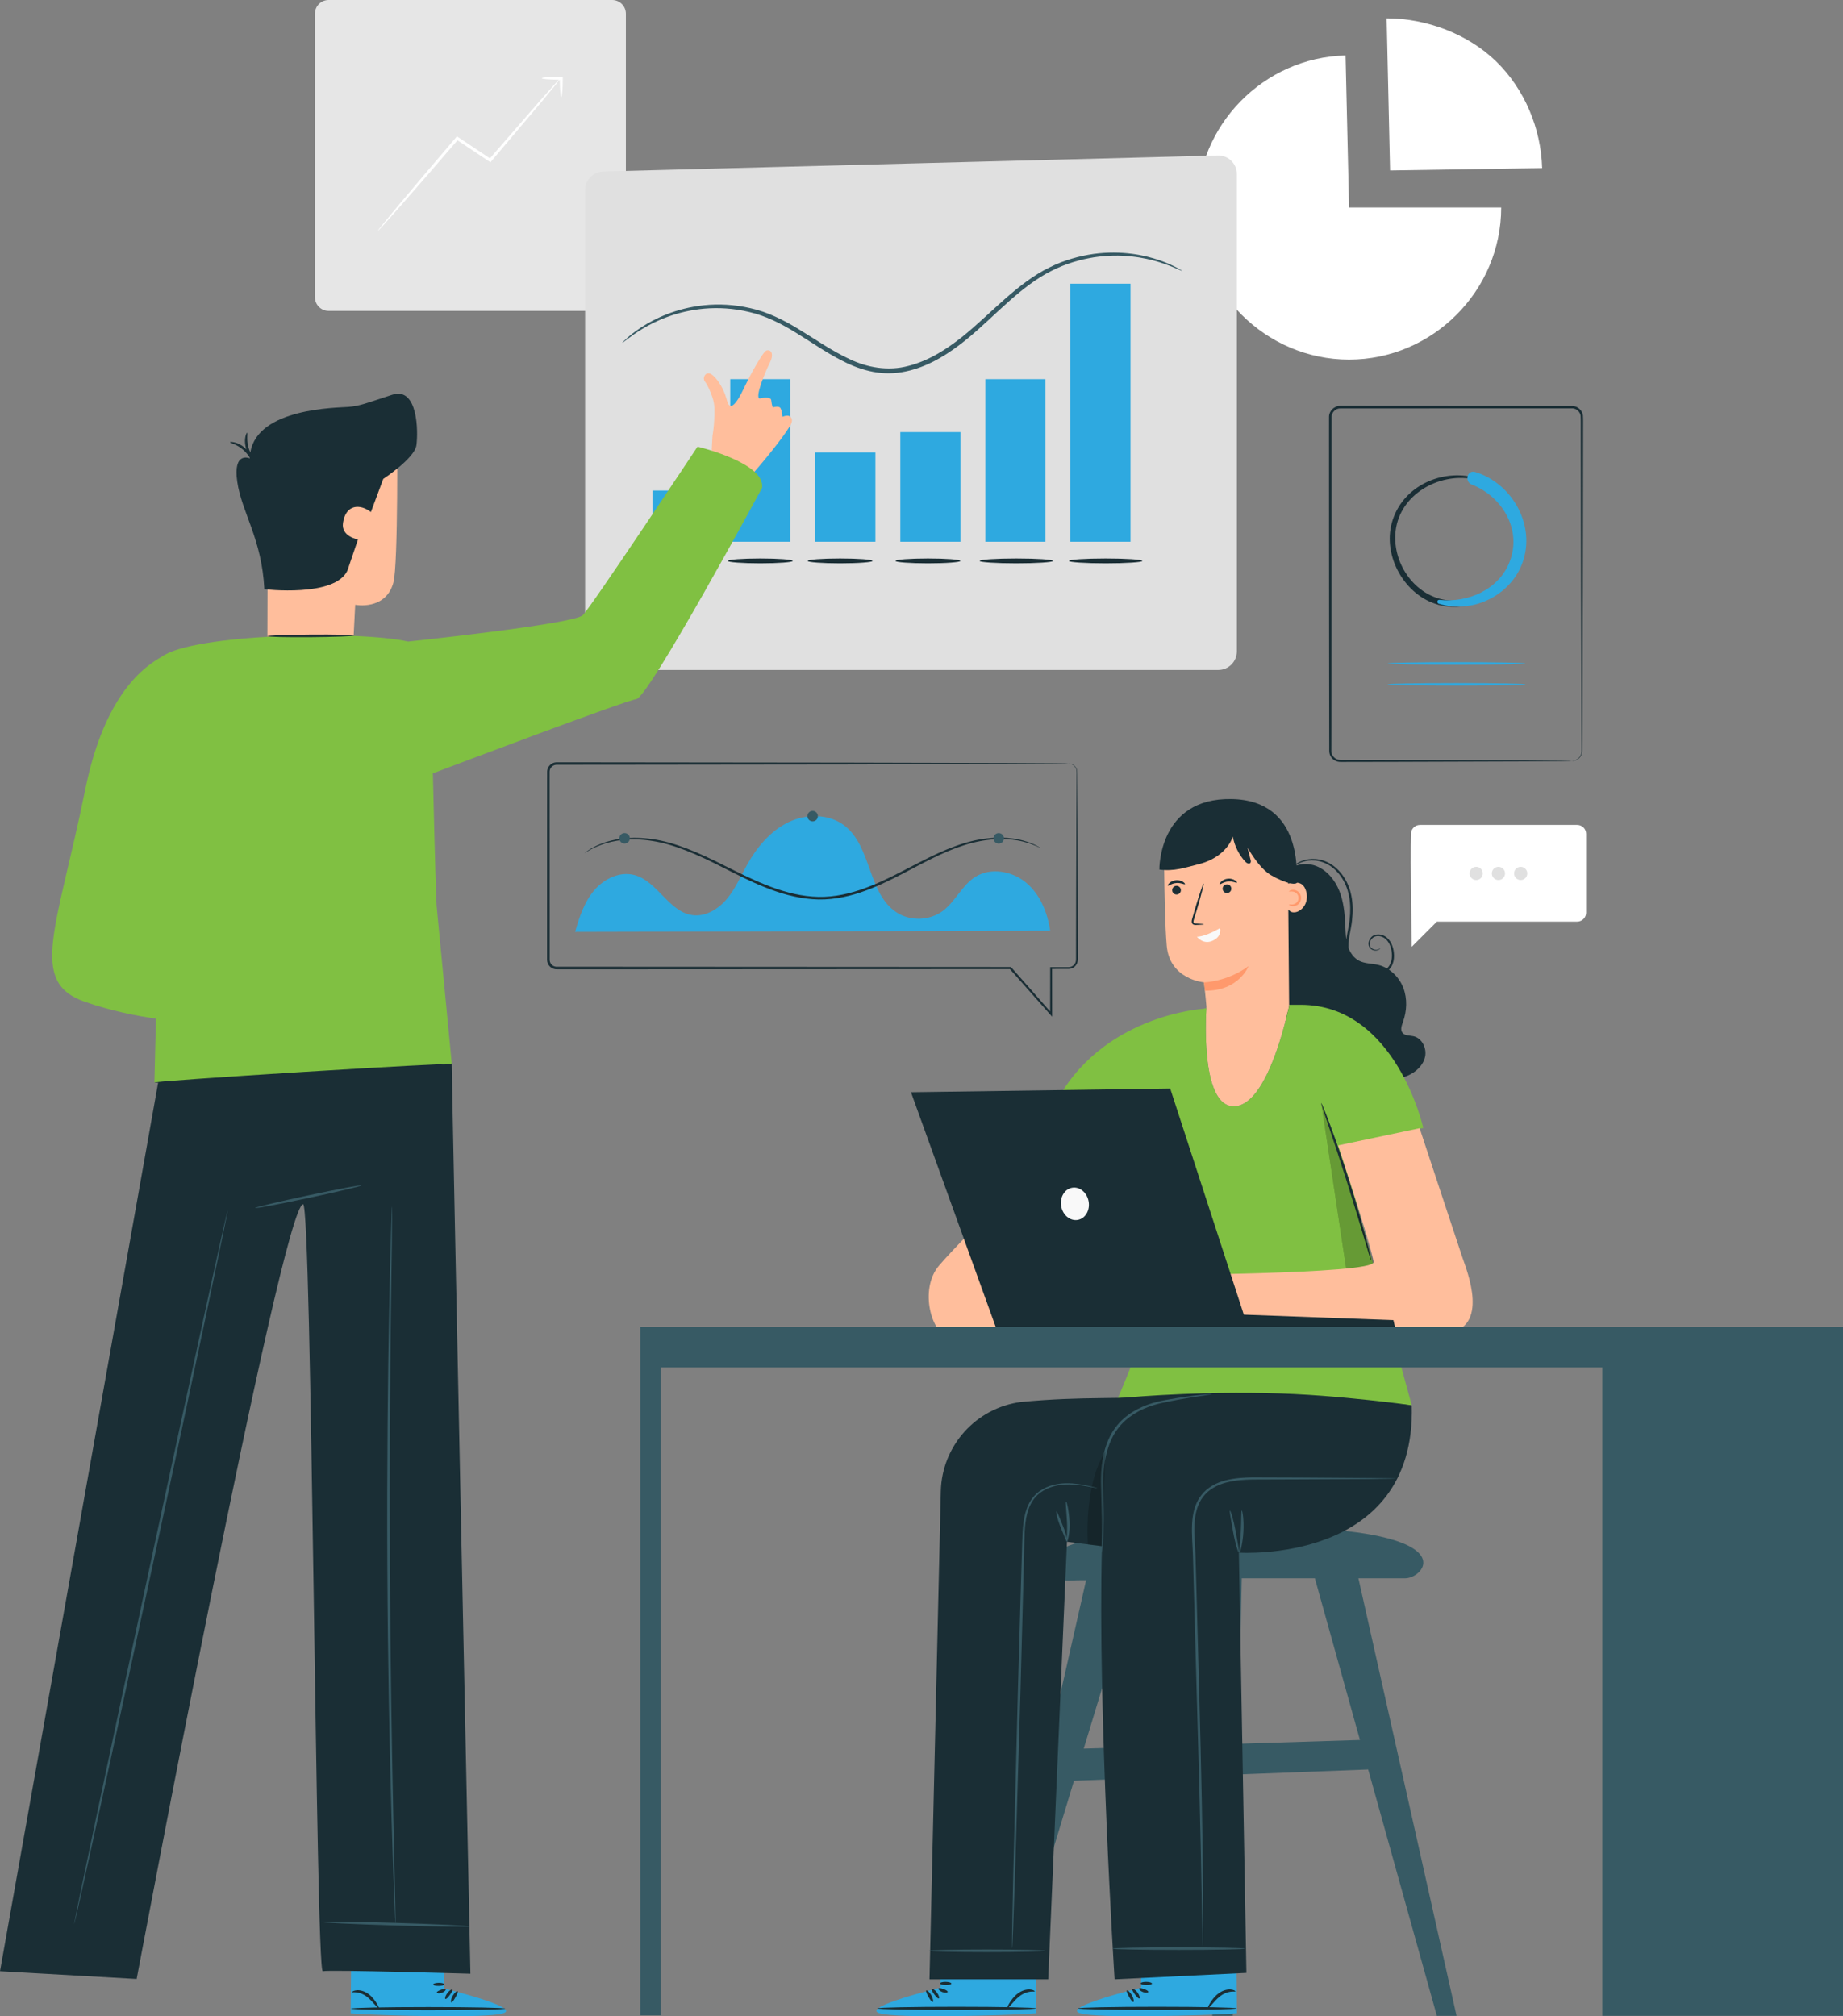<?xml version="1.0" encoding="utf-8"?>
<!-- Generator: Adobe Illustrator 15.0.0, SVG Export Plug-In . SVG Version: 6.00 Build 0)  -->
<!DOCTYPE svg PUBLIC "-//W3C//DTD SVG 1.1//EN" "http://www.w3.org/Graphics/SVG/1.1/DTD/svg11.dtd">
<svg version="1.1" id="Layer_1" xmlns="http://www.w3.org/2000/svg" xmlns:xlink="http://www.w3.org/1999/xlink" x="0px" y="0px"
	 width="528.297px" height="578.035px" viewBox="0 0 528.297 578.035" enable-background="new 0 0 528.297 578.035"
	 xml:space="preserve">
<rect x="0" y="0" width="528.297" height="578.035" fill="#808080" stroke="none"/>
<g>
	<path fill="#E6E6E6" d="M175.479,89.137H94.2c-2.169,0-3.928-1.758-3.928-3.929V3.932C90.272,1.76,92.031,0,94.2,0h81.278
		c2.17,0,3.929,1.76,3.929,3.932v81.276C179.407,87.379,177.648,89.137,175.479,89.137"/>
	<path fill="#FFFFFF" d="M160.886,21.997h-0.106c-3.021,0-5.469,0.192-5.469,0.431c0,0.223,2.15,0.403,4.897,0.427
		c-0.277,0.285-0.672,0.71-1.178,1.266c-1.104,1.238-2.559,2.871-4.333,4.86c-3.669,4.223-8.627,9.932-14.264,16.419
		c-1.953-1.304-3.963-2.647-6.023-4.024c-1.067-0.711-2.126-1.412-3.118-2.075l-0.318-0.212l-0.246,0.287
		c-6.37,7.449-12.003,14.099-16.023,18.907c-1.931,2.336-3.515,4.254-4.711,5.697c-1.092,1.353-1.673,2.11-1.629,2.148
		c0.041,0.036,0.703-0.653,1.869-1.942c1.247-1.399,2.9-3.262,4.912-5.525c4.082-4.646,9.702-11.123,15.984-18.438
		c0.902,0.604,1.844,1.231,2.803,1.869c2.171,1.444,4.291,2.855,6.339,4.219l0.316,0.209l0.24-0.287
		c5.652-6.684,10.621-12.56,14.285-16.895c1.696-2.058,3.088-3.745,4.141-5.024c0.532-0.659,0.908-1.139,1.146-1.459h0.062
		c0.02,2.767,0.203,4.933,0.425,4.933c0.235,0,0.428-2.389,0.431-5.359v-0.431H160.886z"/>
	<path fill="#FFFFFF" d="M386.713,59.494h43.604c0,23.92-19.683,43.604-43.604,43.604c-23.92,0-43.604-19.684-43.604-43.604
		c0-23.541,19.062-43.049,42.596-43.594L386.713,59.494z"/>
	<path fill="#FFFFFF" d="M398.467,48.864l-0.985-43.604c11.354,0,23.257,4.435,31.395,12.353s12.869,19.223,13.178,30.574
		L398.467,48.864z"/>
	<path fill="#FFFFFF" d="M404.469,238.982c-0.25,8.001,0.211,32.438,0.211,32.438l7.209-7.208h40.214
		c1.411,0,2.554-1.145,2.554-2.554v-22.604c0-1.411-1.143-2.554-2.554-2.554h-45.078C405.642,236.502,404.514,237.6,404.469,238.982
		"/>
	<path fill="#E0E0E0" d="M425.044,250.404c0,1.044-0.847,1.893-1.893,1.893c-1.045,0-1.894-0.849-1.894-1.893
		c0-1.046,0.849-1.894,1.894-1.894C424.197,248.511,425.044,249.358,425.044,250.404"/>
	<path fill="#E0E0E0" d="M431.418,250.404c0,1.044-0.846,1.893-1.893,1.893c-1.043,0-1.893-0.849-1.893-1.893
		c0-1.046,0.85-1.894,1.893-1.894C430.572,248.511,431.418,249.358,431.418,250.404"/>
	<path fill="#E0E0E0" d="M437.794,250.404c0,1.044-0.848,1.893-1.893,1.893c-1.046,0-1.893-0.849-1.893-1.893
		c0-1.046,0.847-1.894,1.893-1.894C436.946,248.511,437.794,249.358,437.794,250.404"/>
	<path fill="#1A2E35" d="M450.601,218.149c-0.001-0.026,0.306,0.003,0.857-0.172c0.528-0.176,1.359-0.657,1.752-1.721
		c0.22-0.52,0.156-1.157,0.158-1.862c-0.006-0.705-0.012-1.474-0.017-2.307c-0.01-1.67-0.021-3.593-0.034-5.752
		c-0.029-8.686-0.069-21.207-0.118-36.669c-0.016-7.745-0.029-16.222-0.047-25.321c-0.005-4.552-0.011-9.257-0.02-14.107
		c-0.001-2.422-0.004-4.884-0.007-7.376c-0.02-1.22,0.038-2.562-0.043-3.704c-0.169-1.107-1.181-2.031-2.316-2.079
		c-20.464,0.009-42.959,0.014-66.569,0.022c-1.311-0.037-2.492,1.114-2.493,2.414c-0.002,1.465-0.003,2.925-0.005,4.378
		c0,2.917-0.001,5.814-0.001,8.692c-0.001,5.751-0.003,11.418-0.004,16.99c-0.009,11.139-0.016,21.882-0.022,32.119
		c-0.013,10.234-0.023,19.96-0.033,29.064c-0.003,1.139-0.005,2.266-0.006,3.385c0.011,0.549-0.037,1.146,0.042,1.612
		c0.088,0.486,0.322,0.944,0.663,1.299c0.338,0.358,0.779,0.613,1.253,0.726c0.454,0.12,1.008,0.059,1.55,0.075
		c1.077,0.001,2.145,0.004,3.199,0.005c4.225,0.01,8.279,0.019,12.15,0.024c15.462,0.05,27.983,0.091,36.666,0.117
		c4.308,0.03,7.662,0.056,9.97,0.071c1.119,0.016,1.981,0.028,2.592,0.038C450.302,218.123,450.601,218.149,450.601,218.149
		s-0.299,0.026-0.883,0.038c-0.61,0.01-1.473,0.021-2.592,0.036c-2.308,0.017-5.662,0.04-9.97,0.07
		c-8.683,0.029-21.204,0.069-36.666,0.12c-3.871,0.006-7.926,0.014-12.15,0.023c-1.055,0.002-2.122,0.003-3.199,0.006
		c-0.531-0.021-1.077,0.059-1.688-0.088c-0.584-0.136-1.131-0.449-1.548-0.886c-0.419-0.437-0.712-1.001-0.823-1.604
		c-0.098-0.633-0.04-1.153-0.057-1.721c-0.002-1.119-0.003-2.246-0.006-3.385c-0.012-9.104-0.022-18.83-0.035-29.064
		c-0.006-10.237-0.013-20.98-0.021-32.119c-0.001-5.572-0.004-11.239-0.005-16.99c0-2.878-0.002-5.775-0.002-8.692
		c0.002-1.462,0.003-2.929,0.005-4.399c0.001-1.691,1.536-3.184,3.236-3.139c23.626,0.014,46.136,0.027,66.613,0.04
		c1.449,0.065,2.727,1.236,2.941,2.647c0.097,1.372,0.023,2.549,0.046,3.819c-0.003,2.492-0.005,4.954-0.01,7.376
		c-0.005,4.851-0.013,9.556-0.018,14.107c-0.016,9.1-0.031,17.576-0.046,25.321c-0.049,15.462-0.09,27.983-0.118,36.669
		c-0.013,2.159-0.024,4.082-0.033,5.752c-0.007,0.833-0.013,1.602-0.019,2.307c-0.014,0.691,0.038,1.366-0.203,1.914
		c-0.439,1.113-1.32,1.583-1.869,1.742C450.908,218.205,450.601,218.149,450.601,218.149"/>
	<path fill="#1A2E35" d="M422.104,136.75c-9.73-2.158-20.407,3.128-23.142,13.152c-2.628,9.63,3.728,20.865,13.389,23.486
		c9.461,2.564,20.243-3.255,23.368-12.517c3.471-10.288-3.13-21.367-13.076-24.647c-1.154-0.38-1.613,1.393-0.497,1.804
		c8.48,3.106,14.573,12.263,12.039,21.431c-2.411,8.721-12.63,14.562-21.367,12.239c-8.395-2.228-13.813-11.24-12.746-19.636
		c1.307-10.282,12.193-16.442,21.88-14.76C422.309,137.366,422.468,136.832,422.104,136.75"/>
	<path fill="#2EA9E0" d="M412.432,173.097c9.939,3.057,21.384-2.653,24.363-12.917c3.036-10.453-3.726-21.744-13.903-24.857
		c-2.349-0.718-3.187,2.751-0.995,3.608c8.622,3.372,14.335,12.716,10.926,21.888c-3.03,8.156-11.967,12.092-20.238,11.151
		C411.921,171.896,411.838,172.915,412.432,173.097"/>
	<path fill="#2EA9E0" d="M437.291,190.199c0,0.205-8.854,0.373-19.772,0.373c-10.923,0-19.776-0.168-19.776-0.373
		c0-0.206,8.854-0.372,19.776-0.372C428.438,189.827,437.291,189.993,437.291,190.199"/>
	<path fill="#2EA9E0" d="M437.291,196.197c0,0.205-8.854,0.373-19.772,0.373c-10.923,0-19.776-0.168-19.776-0.373
		s8.854-0.371,19.776-0.371C428.438,195.826,437.291,195.992,437.291,196.197"/>
	<path fill="#E0E0E0" d="M167.72,54.486v132.266c0,2.939,2.381,5.323,5.32,5.323h176.18c2.94,0,5.321-2.384,5.321-5.323V49.89
		c0-2.993-2.468-5.396-5.46-5.32L172.9,49.168C170.017,49.244,167.72,51.602,167.72,54.486"/>
	<path fill="#375A64" d="M338.811,77.632c-0.065,0.139-2.243-1.124-6.517-2.477c-4.24-1.313-10.781-2.585-18.694-1.388
		c-3.923,0.629-8.176,1.815-12.327,3.961c-4.181,2.097-8.164,5.204-12.123,8.72c-3.975,3.508-7.921,7.491-12.473,11.173
		c-4.552,3.623-9.774,7.05-15.919,8.615c-3.05,0.785-6.243,0.988-9.295,0.561c-3.059-0.416-5.947-1.416-8.613-2.658
		c-5.338-2.516-9.904-5.822-14.425-8.579c-4.491-2.813-9.005-5.043-13.569-6.084c-4.538-1.104-8.943-1.325-12.906-0.99
		c-7.977,0.697-14.015,3.521-17.817,5.803c-3.825,2.336-5.629,4.092-5.73,3.97c-0.03-0.035,0.413-0.472,1.295-1.273
		c0.867-0.815,2.251-1.914,4.147-3.154c3.768-2.45,9.856-5.479,18.01-6.318c4.055-0.409,8.581-0.242,13.27,0.848
		c4.716,1.019,9.427,3.306,13.967,6.11c4.582,2.757,9.148,6.019,14.33,8.436c5.13,2.47,11.162,3.569,16.999,1.989
		c5.838-1.483,10.933-4.789,15.41-8.332c4.479-3.6,8.443-7.557,12.477-11.07c4.019-3.523,8.114-6.671,12.448-8.786
		c4.299-2.165,8.681-3.327,12.705-3.906c8.12-1.101,14.758,0.354,19.004,1.845c2.143,0.74,3.738,1.498,4.786,2.059
		C338.298,77.273,338.834,77.592,338.811,77.632"/>
	<rect x="209.328" y="108.703" fill="#2EA9E0" width="17.23" height="46.605"/>
	<rect x="282.452" y="108.703" fill="#2EA9E0" width="17.231" height="46.605"/>
	<rect x="306.828" y="81.333" fill="#2EA9E0" width="17.231" height="73.976"/>
	<rect x="187.026" y="140.638" fill="#2EA9E0" width="17.233" height="15.686"/>
	<rect x="233.702" y="129.75" fill="#2EA9E0" width="17.233" height="25.559"/>
	<rect x="258.077" y="123.881" fill="#2EA9E0" width="17.233" height="31.428"/>
	<path fill="#1A2E35" d="M227.254,160.802c0,0.383-4.168,0.693-9.31,0.693s-9.311-0.311-9.311-0.693s4.169-0.691,9.311-0.691
		S227.254,160.419,227.254,160.802"/>
	<path fill="#1A2E35" d="M205.811,160.802c0,0.383-4.169,0.693-9.31,0.693c-5.144,0-9.312-0.311-9.312-0.693
		s4.168-0.691,9.312-0.691C201.642,160.11,205.811,160.419,205.811,160.802"/>
	<path fill="#1A2E35" d="M327.456,160.802c0,0.383-4.712,0.693-10.523,0.693c-5.814,0-10.525-0.311-10.525-0.693
		s4.711-0.691,10.525-0.691C322.744,160.11,327.456,160.419,327.456,160.802"/>
	<path fill="#1A2E35" d="M301.856,160.802c0,0.383-4.712,0.693-10.525,0.693c-5.813,0-10.524-0.311-10.524-0.693
		s4.712-0.691,10.524-0.691C297.145,160.11,301.856,160.419,301.856,160.802"/>
	<path fill="#1A2E35" d="M275.311,160.802c0,0.384-4.17,0.694-9.31,0.694c-5.144,0-9.313-0.311-9.313-0.694
		c0-0.382,4.169-0.691,9.313-0.691C271.141,160.11,275.311,160.42,275.311,160.802"/>
	<path fill="#1A2E35" d="M250.126,160.802c0,0.384-4.169,0.694-9.31,0.694c-5.143,0-9.312-0.311-9.312-0.694
		c0-0.382,4.169-0.691,9.312-0.691C245.957,160.11,250.126,160.42,250.126,160.802"/>
	<path fill="#1A2E35" d="M306.303,218.896c0,0,0.1-0.013,0.296,0c0.194,0.019,0.49,0.071,0.844,0.246
		c0.347,0.179,0.751,0.496,1.03,1.015c0.321,0.517,0.299,1.234,0.296,1.974c0.017,3.037,0.04,7.477,0.069,13.19
		c0.02,5.736,0.041,12.746,0.066,20.885c0.01,4.074,0.02,8.43,0.027,13.047c0.003,1.153,0.006,2.326,0.007,3.515
		c0.002,0.594,0.003,1.191,0.005,1.792c0.018,0.567,0.018,1.309-0.347,1.889c-0.331,0.59-0.899,1.042-1.561,1.232
		c-0.692,0.188-1.304,0.075-1.927,0.109c-1.252,0.001-2.519,0.004-3.801,0.005l0.267-0.269c0.007,4.127,0.014,8.581,0.021,13.196
		v0.761l-0.502-0.567c-3.68-4.152-7.609-8.583-11.688-13.183l0.233,0.105c-34.451,0.018-75.901,0.037-120.482,0.063h-5.618
		l-2.796-0.002c-0.481-0.005-0.896,0.015-1.431-0.012c-0.535-0.052-1.053-0.263-1.469-0.602c-0.418-0.335-0.732-0.793-0.897-1.305
		c-0.075-0.257-0.127-0.521-0.13-0.787l-0.001-0.701v-2.77c0-1.844,0-3.68,0-5.508c0.003-7.319,0.004-14.53,0.005-21.616
		c0.005-7.083,0.008-14.045,0.01-20.859l0.008-2.565c0.023-0.979,0.633-1.899,1.5-2.332c0.422-0.225,0.941-0.314,1.38-0.298h1.261
		l2.507,0.001c3.333,0.003,6.629,0.006,9.884,0.009c26.037,0.029,49.487,0.056,69.188,0.078c19.678,0.05,35.607,0.091,46.643,0.12
		c5.492,0.029,9.761,0.053,12.682,0.069c1.436,0.016,2.533,0.028,3.297,0.036C305.923,218.869,306.303,218.896,306.303,218.896
		s-0.38,0.026-1.125,0.038c-0.764,0.01-1.861,0.022-3.297,0.039c-2.921,0.014-7.189,0.039-12.682,0.07
		c-11.035,0.025-26.965,0.066-46.643,0.117c-19.7,0.021-43.15,0.05-69.188,0.079c-3.255,0.003-6.551,0.005-9.884,0.007l-2.507,0.002
		l-1.261,0.001c-0.4-0.011-0.731,0.055-1.06,0.221c-0.645,0.323-1.098,1.006-1.112,1.733l-0.005,2.536
		c0.003,6.814,0.009,13.776,0.012,20.859c0,7.086,0.003,14.297,0.006,21.616c0,1.828,0,3.664,0,5.508v2.77
		c0.005,0.484-0.029,0.904,0.096,1.263c0.12,0.37,0.351,0.706,0.655,0.954c0.306,0.244,0.682,0.398,1.073,0.438
		c0.394,0.02,0.911,0.005,1.36,0.011l2.796-0.003h5.618c44.581,0.023,86.031,0.045,120.482,0.064h0.141l0.091,0.104
		c4.064,4.607,7.982,9.049,11.652,13.21l-0.503,0.189c0.006-4.615,0.015-9.069,0.021-13.196v-0.267l0.267,0.002
		c1.282,0.003,2.549,0.005,3.801,0.005c0.619-0.023,1.277,0.067,1.785-0.08c0.53-0.151,0.992-0.518,1.261-0.989
		c0.295-0.485,0.298-1.012,0.286-1.638c0.002-0.601,0.003-1.198,0.004-1.792c0.002-1.188,0.003-2.361,0.006-3.515
		c0.01-4.617,0.02-8.973,0.028-13.047c0.026-8.139,0.047-15.148,0.065-20.885c0.03-5.714,0.053-10.153,0.071-13.19
		c0.014-0.757,0.049-1.423-0.246-1.92c-0.257-0.5-0.636-0.815-0.965-1C306.723,218.857,306.293,218.931,306.303,218.896"/>
	<path fill="#2EA9E0" d="M164.844,267.157c1.203-4.192,2.597-8.463,5.394-11.808c2.797-3.347,7.326-5.59,11.546-4.504
		c6.671,1.716,9.898,10.604,16.725,11.516c3.773,0.505,7.45-1.756,9.881-4.684c2.434-2.928,3.932-6.499,5.792-9.818
		c2.797-4.986,6.628-9.603,11.763-12.109c5.137-2.506,11.736-2.514,16.228,1.021c7.697,6.06,6.625,19.442,14.828,24.801
		c3.928,2.565,9.452,2.401,13.223-0.395c3.636-2.694,5.505-7.36,9.333-9.778c4.433-2.8,10.592-1.703,14.604,1.672
		c4.013,3.377,6.113,8.573,6.877,13.759"/>
	<path fill="#1A2E35" d="M298.271,243.099c-0.006,0.011-0.12-0.034-0.335-0.13c-0.253-0.117-0.566-0.264-0.949-0.443
		c-0.851-0.346-2.104-0.87-3.8-1.279c-3.365-0.837-8.544-1.14-14.59,0.425c-3.014,0.775-6.218,1.995-9.543,3.548
		c-3.33,1.549-6.783,3.426-10.463,5.34c-3.68,1.908-7.612,3.842-11.922,5.286c-4.292,1.438-9.032,2.334-13.87,1.937
		c-4.832-0.371-9.391-1.751-13.588-3.434c-4.21-1.686-8.091-3.686-11.79-5.544c-7.352-3.769-14.237-6.786-20.421-7.711
		c-6.166-1.003-11.292-0.147-14.54,1.06c-3.288,1.188-4.798,2.491-4.854,2.388c-0.008-0.01,0.086-0.087,0.278-0.226
		c0.229-0.165,0.512-0.363,0.857-0.609c0.785-0.485,1.965-1.2,3.617-1.824c3.259-1.309,8.459-2.261,14.722-1.309
		c6.288,0.871,13.272,3.879,20.648,7.619c3.711,1.842,7.58,3.82,11.752,5.477c4.16,1.66,8.649,3.01,13.374,3.369
		c4.723,0.389,9.348-0.476,13.585-1.885c4.249-1.414,8.158-3.317,11.835-5.203c3.679-1.893,7.155-3.756,10.521-5.292
		c3.359-1.539,6.608-2.743,9.672-3.498c6.145-1.521,11.404-1.128,14.79-0.195C296.67,241.92,298.271,243.099,298.271,243.099"/>
	<path fill="#375A64" d="M234.443,233.979c0,0.832-0.674,1.505-1.505,1.505c-0.828,0-1.503-0.673-1.503-1.505
		c0-0.831,0.675-1.503,1.503-1.503C233.77,232.476,234.443,233.147,234.443,233.979"/>
	<path fill="#375A64" d="M180.536,240.34c0,0.831-0.675,1.503-1.505,1.503c-0.831,0-1.504-0.672-1.504-1.503
		c0-0.832,0.673-1.505,1.504-1.505C179.861,238.835,180.536,239.508,180.536,240.34"/>
	<path fill="#375A64" d="M287.788,240.348c0,0.831-0.673,1.504-1.503,1.504c-0.831,0-1.506-0.673-1.506-1.504
		s0.675-1.504,1.506-1.504C287.115,238.844,287.788,239.517,287.788,240.348"/>
	<path fill="#375A64" d="M389.389,452.477H402.8c6.246,0,19.651-16.444-53.081-14.565c-47.81,1.233-50.948,8.29-48.527,12.413
		c1.136,1.936,3.355,2.954,5.595,2.792c1.163-0.084,2.71-0.102,4.542-0.094l-1.145,5.045h0.003l-26.617,117.614l4.64-0.402
		l19.65-64.765l37.498-1.438l2.144,68.834h5.882l1.418-69.196l0.18-0.007l3.964-0.153l33.239-1.274l19.692,70.631h5.643
		L389.389,452.477z M310.65,501.311l13.122-43.243l1.484-4.896c5.503,0,11.924-0.127,18.353-0.127l1.471,47.188L310.65,501.311z
		 M360.094,499.762L360.094,499.762l-1.456,0.045l-3.657,0.115l0.971-47.445h20.954l12.924,46.354L360.094,499.762z"/>
	<path fill="#2EA9E0" d="M269.59,569.834l-0.002-15.204l27.243-0.183l0.227,22.734l-1.688,0.126
		c-7.517,0.483-38.243,1.426-43.277-0.133C246.477,575.437,269.59,569.834,269.59,569.834"/>
	<path fill="#1A2E35" d="M251.448,575.783c0,0.256,10.19,0.464,22.759,0.464c12.571,0,22.76-0.208,22.76-0.464
		s-10.188-0.464-22.76-0.464C261.639,575.319,251.448,575.527,251.448,575.783"/>
	<path fill="#1A2E35" d="M269.11,572.936c0.226-0.118,0.031-0.922-0.553-1.712c-0.583-0.795-1.295-1.217-1.474-1.038
		c-0.184,0.183,0.189,0.852,0.728,1.586C268.352,572.502,268.883,573.058,269.11,572.936"/>
	<path fill="#1A2E35" d="M267.373,573.937c0.237-0.088,0.114-0.989-0.422-1.938c-0.532-0.95-1.242-1.519-1.439-1.362
		c-0.203,0.159,0.139,0.935,0.633,1.817C266.645,573.334,267.131,574.03,267.373,573.937"/>
	<path fill="#1A2E35" d="M288.758,575.682c0.106,0.073,0.513-0.327,1.103-0.995c0.592-0.663,1.369-1.603,2.389-2.394
		c1.01-0.789,2.125-1.184,2.946-1.287c0.828-0.111,1.372,0.018,1.418-0.116c0.049-0.1-0.457-0.479-1.439-0.538
		c-0.967-0.065-2.334,0.302-3.49,1.207c-1.15,0.898-1.882,1.969-2.353,2.742C288.865,575.083,288.656,575.609,288.758,575.682"/>
	<path fill="#1A2E35" d="M269.028,570.078c-0.133,0.215,0.334,0.741,1.112,1.026c0.776,0.288,1.475,0.188,1.511-0.063
		c0.042-0.255-0.511-0.552-1.192-0.805C269.777,569.987,269.162,569.857,269.028,570.078"/>
	<path fill="#1A2E35" d="M269.456,568.608c-0.025,0.254,0.701,0.474,1.62,0.484c0.921,0.013,1.651-0.186,1.635-0.44
		c-0.019-0.255-0.745-0.472-1.622-0.484C270.211,568.157,269.479,568.354,269.456,568.608"/>
	<path fill="#2EA9E0" d="M327.097,569.834V554.63l27.241-0.183l0.227,22.734l-1.688,0.126c-7.515,0.483-38.242,1.426-43.277-0.133
		C303.985,575.437,327.097,569.834,327.097,569.834"/>
	<path fill="#1A2E35" d="M308.955,575.783c0,0.256,10.191,0.464,22.759,0.464c12.571,0,22.76-0.208,22.76-0.464
		s-10.188-0.464-22.76-0.464C319.146,575.319,308.955,575.527,308.955,575.783"/>
	<path fill="#1A2E35" d="M326.617,572.936c0.226-0.118,0.033-0.922-0.553-1.712c-0.582-0.795-1.295-1.217-1.474-1.038
		c-0.183,0.183,0.191,0.852,0.728,1.586C325.859,572.502,326.39,573.058,326.617,572.936"/>
	<path fill="#1A2E35" d="M324.88,573.937c0.237-0.088,0.114-0.989-0.422-1.938c-0.532-0.95-1.242-1.519-1.438-1.362
		c-0.204,0.159,0.138,0.935,0.633,1.817C324.152,573.334,324.64,574.03,324.88,573.937"/>
	<path fill="#1A2E35" d="M346.265,575.682c0.106,0.073,0.513-0.327,1.103-0.995c0.592-0.663,1.37-1.603,2.389-2.394
		c1.01-0.789,2.125-1.184,2.946-1.287c0.829-0.111,1.372,0.018,1.419-0.116c0.048-0.1-0.458-0.479-1.439-0.538
		c-0.967-0.065-2.335,0.302-3.49,1.207c-1.15,0.898-1.883,1.969-2.354,2.742C346.373,575.083,346.163,575.609,346.265,575.682"/>
	<path fill="#1A2E35" d="M326.535,570.078c-0.133,0.215,0.336,0.741,1.112,1.026c0.778,0.288,1.476,0.188,1.513-0.063
		c0.041-0.255-0.513-0.552-1.193-0.805C327.284,569.987,326.67,569.857,326.535,570.078"/>
	<path fill="#1A2E35" d="M326.963,568.608c-0.023,0.254,0.701,0.474,1.62,0.484c0.921,0.013,1.653-0.186,1.635-0.44
		s-0.745-0.472-1.622-0.484C327.719,568.157,326.986,568.354,326.963,568.608"/>
	<path fill="#1A2E35" d="M405.16,297.068c-1.121-0.248-2.513-0.104-3.182-1.041c-0.609-0.85-0.184-2.017,0.172-3.003
		c1.136-3.155,1.305-6.72,0.101-9.848c-0.804-2.083-2.261-3.924-4.101-5.165c0.263-0.275,0.505-0.565,0.691-0.891
		c0.57-0.985,0.777-2.09,0.772-3.123c-0.036-2.043-0.685-4.029-2.094-5.215c-1.375-1.165-3.465-1.209-4.478-0.059
		c-1.032,1.047-0.954,2.709-0.063,3.334c0.83,0.63,1.729,0.507,2.175,0.271c0.471-0.248,0.549-0.545,0.549-0.545
		c-0.033-0.031-0.166,0.229-0.611,0.408c-0.418,0.176-1.241,0.22-1.927-0.358c-0.711-0.538-0.737-1.939,0.175-2.816
		c0.854-0.937,2.65-0.878,3.843,0.17c1.21,1.042,1.811,2.909,1.813,4.808c-0.008,0.951-0.213,1.943-0.719,2.794
		c-0.187,0.315-0.432,0.595-0.701,0.852c-0.767-0.445-1.588-0.793-2.457-1.004c-1.847-0.448-3.86-0.339-5.548-1.214
		c-1.423-0.739-2.414-2.102-3.007-3.605c-0.012-0.168-0.03-0.333-0.027-0.502c-0.017-2.506,0.784-4.955,1.027-7.417
		c0.283-2.447,0.263-4.866-0.194-7.107c-0.855-4.51-3.659-8.095-6.814-9.587c-3.193-1.535-6.252-0.955-7.944-0.142
		c-0.874,0.412-1.469,0.878-1.838,1.221c-0.137,0.132-0.216,0.221-0.296,0.31c-0.837,0.43-1.594,1.001-2.185,1.75l-4.415,39.736
		l32.327,19.757c2.504-0.239,5.058-0.49,7.367-1.492c2.31-1.001,4.374-2.897,4.922-5.356
		C409.039,300.533,407.618,297.611,405.16,297.068 M383.935,255.455c-1.228-3.09-3.482-5.901-6.567-7.142
		c-2.072-0.834-4.521-0.786-6.533,0.113c0.39-0.304,0.999-0.718,1.893-1.099c1.667-0.706,4.611-1.163,7.594,0.35
		c2.961,1.47,5.591,4.913,6.378,9.245c0.42,2.16,0.429,4.501,0.143,6.89c-0.179,1.785-0.679,3.594-0.918,5.516
		c-0.204-1.348-0.243-2.727-0.302-4.093C385.479,261.916,385.161,258.545,383.935,255.455"/>
	<path fill="#FFBE9C" d="M374.372,255.403c-0.226-0.746-0.617-1.479-1.264-1.918c-1.028-0.697-2.618-0.454-3.868-0.172l-0.074-9.121
		l-17.834-14.449l-9.557,4.962c-5.006,2.599-8.127,7.784-8.073,13.423c0.069,7.35,0.254,17.322,0.738,22.98
		c0.832,9.723,10.675,10.524,10.675,10.524s0.425,3.506,0.718,6.99c-0.001,0.018-2.164,28.798,7.969,28.538
		c7.467-0.189,12.483-15.884,14.609-24.139l1.118-4.534l-0.003-0.234c0.022-0.113,0.038-0.19,0.038-0.19
		c-0.013-0.003-0.025-0.003-0.039-0.006l-0.225-27.31l0.31,0.313c0.565,0.626,1.574,0.611,2.354,0.287
		c1.082-0.451,1.927-1.396,2.339-2.492S374.711,256.525,374.372,255.403"/>
	<path fill="#1A2E35" d="M336.011,255.238c0.017,0.688,0.589,1.232,1.275,1.216c0.689-0.017,1.233-0.589,1.217-1.277
		c-0.018-0.688-0.588-1.231-1.276-1.216C336.539,253.979,335.994,254.55,336.011,255.238"/>
	<path fill="#1A2E35" d="M334.771,253.908c0.165,0.156,1.067-0.648,2.407-0.752c1.338-0.124,2.362,0.516,2.499,0.334
		c0.067-0.082-0.107-0.375-0.556-0.666c-0.44-0.291-1.178-0.547-2.012-0.477c-0.836,0.071-1.519,0.449-1.903,0.813
		C334.813,253.52,334.691,253.84,334.771,253.908"/>
	<path fill="#1A2E35" d="M350.469,254.809c0.016,0.688,0.588,1.233,1.275,1.217c0.688-0.019,1.233-0.589,1.217-1.275
		c-0.019-0.689-0.588-1.234-1.277-1.217C350.996,253.551,350.452,254.121,350.469,254.809"/>
	<path fill="#1A2E35" d="M349.66,253.47c0.164,0.156,1.066-0.648,2.406-0.751c1.339-0.126,2.362,0.515,2.5,0.332
		c0.066-0.081-0.108-0.375-0.557-0.666c-0.439-0.291-1.178-0.547-2.012-0.476c-0.835,0.07-1.519,0.448-1.902,0.81
		C349.703,253.082,349.581,253.4,349.66,253.47"/>
	<path fill="#1A2E35" d="M345.079,264.998c-0.002,0.081-0.846,0.141-2.207,0.176c-0.169,0.003-0.363,0.014-0.586-0.039
		c-0.222-0.043-0.486-0.218-0.594-0.477c-0.205-0.522-0.01-1,0.097-1.418c0.259-0.895,0.526-1.833,0.811-2.814
		c1.18-3.987,2.262-7.183,2.414-7.137c0.153,0.045-0.68,3.313-1.859,7.3c-0.298,0.979-0.582,1.911-0.853,2.802
		c-0.144,0.431-0.264,0.828-0.168,1.079c0.071,0.237,0.399,0.285,0.742,0.293C344.238,264.834,345.079,264.918,345.079,264.998"/>
	<path fill="#F9F9F9" d="M349.717,266.096c0.094-0.111-3.871,2.389-6.607,2.456c0,0,1.747,2.386,4.479,1.153
		C350.421,268.426,349.717,266.096,349.717,266.096"/>
	<path fill="#FF996C" d="M345.115,281.633c0,0,6.559-0.086,12.795-4.671c0,0-2.751,7.221-12.523,7.055L345.115,281.633z"/>
	<path fill="#1A2E35" d="M332.336,249.299c4.238,0.589,7.369-0.573,11.52-1.617c4.15-1.046,8.093-3.784,9.537-7.811
		c0.491,2.646,1.734,5.152,3.55,7.142c0.396,0.438,1.142,0.84,1.494,0.368c0.185-0.248,0.118-0.594,0.042-0.894
		c-0.286-1.133-0.572-2.265-0.857-3.396c1.619,2.566,3.283,5.184,5.652,7.081c2.371,1.897,9.589,4.847,8.498,2.012
		c-0.275-0.71,2.143-22.773-18.826-23.104C331.977,228.752,332.336,249.299,332.336,249.299"/>
	<path fill="#FF996C" d="M369.5,255.58c-0.059-0.061,0.361-0.501,1.263-0.476c0.435,0.022,0.972,0.173,1.434,0.581
		c0.468,0.402,0.763,1.071,0.761,1.766c0,0.694-0.297,1.362-0.767,1.765c-0.463,0.405-1.002,0.555-1.437,0.574
		c-0.9,0.022-1.32-0.419-1.262-0.481c0.051-0.103,0.508,0.106,1.199-0.041c0.686-0.117,1.542-0.76,1.52-1.816
		c0.025-1.059-0.826-1.703-1.513-1.823C370.007,255.479,369.55,255.686,369.5,255.58"/>
	<path fill="#80C042" d="M404.386,324.1l3.604-0.73c0,0-7.854-35.305-35.146-35.305c-1.146,0-2.228,0.003-3.279,0.006
		c-0.003,0.009-0.016,0.078-0.038,0.182l0.001,0.234l-1.117,4.535c-2.125,8.256-7.142,23.95-14.608,24.14
		c-9.452,0.242-8.204-24.778-7.993-28.155c-0.587,0.109-0.691,0.186-0.691,0.186s-29.687,1.65-42.857,27.684l22.886,16.724
		l5.601-3.382c0,0,1.822,36.827-1.32,46.848c-3.556,11.338-9.047,23.886-9.047,23.886c25.174-1.962,53.788-0.841,84.306,1.98
		l-20.394-74.757C391.349,327.745,397.88,326.486,404.386,324.1"/>
	<path fill="#1A2E35" d="M393.055,361.396c-0.051,0.014-0.27-0.614-0.623-1.761c-0.388-1.291-0.876-2.921-1.46-4.864
		c-1.219-4.11-2.917-9.783-4.892-16.017c-1.975-6.235-3.854-11.853-5.225-15.915c-0.641-1.924-1.182-3.538-1.607-4.816
		c-0.37-1.142-0.554-1.781-0.503-1.798c0.048-0.019,0.321,0.587,0.776,1.698c0.457,1.109,1.083,2.73,1.832,4.74
		c1.499,4.021,3.459,9.619,5.438,15.865c1.975,6.243,3.597,11.949,4.688,16.1c0.546,2.076,0.965,3.76,1.23,4.932
		C392.98,360.73,393.104,361.385,393.055,361.396"/>
	<path fill="#1A2E35" d="M404.685,402.931c-0.003,0.026-0.299,0.02-0.862-0.017c-0.641-0.051-1.454-0.113-2.454-0.192
		c-2.228-0.198-5.282-0.473-9.015-0.808c-7.609-0.662-18.128-1.599-29.775-1.79c-11.654-0.222-22.207,0.069-29.839,0.365
		c-3.744,0.159-6.808,0.29-9.041,0.387c-1.002,0.036-1.816,0.067-2.459,0.092c-0.564,0.015-0.859,0.009-0.862-0.018
		c-0.002-0.025,0.292-0.07,0.853-0.132c0.64-0.062,1.451-0.138,2.45-0.232c2.131-0.181,5.217-0.407,9.033-0.624
		c7.633-0.43,18.204-0.806,29.88-0.583c11.679,0.192,22.211,1.215,29.813,2.011c3.801,0.407,6.872,0.774,8.994,1.044
		c0.991,0.136,1.801,0.244,2.438,0.331C404.396,402.85,404.688,402.906,404.685,402.931"/>
	<g opacity="0.2">
		<g>
			<defs>
				<rect id="SVGID_1_" x="378.745" y="316.226" width="14.991" height="47.561"/>
			</defs>
			<clipPath id="SVGID_2_">
				<use xlink:href="#SVGID_1_"  overflow="visible"/>
			</clipPath>
			<path clip-path="url(#SVGID_2_)" d="M378.743,316.226l7.158,47.561c0,0,6.629-0.056,7.835-1.97L378.743,316.226z"/>
			<path clip-path="url(#SVGID_2_)" d="M378.743,316.226l7.158,47.561c0,0,6.629-0.056,7.835-1.97L378.743,316.226z"/>
		</g>
	</g>
	<path fill="#1A2E35" d="M337.214,400.045c-16.837,1.303-26.037,0.141-44.554,1.88c-12.92,1.706-22.672,12.573-22.974,25.603
		l-3.245,139.917h34.029L305.845,442l10.034,1.271c-1.291,46.978,3.62,124.174,3.62,124.174l37.784-1.845l-2.158-120.479
		c0,0,50.828,3.45,49.56-42.189C404.685,402.931,364.655,398.08,337.214,400.045"/>
	<path fill="#375A64" d="M347.39,399.68c0.007,0.054-0.912,0.194-2.573,0.44c-1.66,0.249-4.062,0.606-7.01,1.148
		c-2.934,0.599-6.521,1.044-10.091,2.681c-1.785,0.797-3.55,1.882-5.136,3.283c-1.572,1.412-2.93,3.175-3.892,5.206
		c-1.956,4.077-2.386,8.499-2.425,12.417c0.041,3.952,0.149,7.542,0.114,10.547c-0.02,3.008-0.132,5.439-0.246,7.118
		c-0.06,0.839-0.114,1.489-0.163,1.931c-0.048,0.438-0.086,0.67-0.112,0.669c-0.054-0.005-0.04-0.934-0.015-2.611
		c0.026-1.679,0.056-4.105,0.01-7.104c-0.08-3.042-0.172-6.608-0.274-10.549c0.003-3.974,0.409-8.498,2.44-12.742
		c1.002-2.111,2.43-3.962,4.076-5.426c1.661-1.453,3.498-2.563,5.344-3.364c3.708-1.653,7.343-2.041,10.279-2.574
		c2.972-0.477,5.391-0.757,7.064-0.917c0.838-0.079,1.489-0.13,1.931-0.153C347.155,399.655,347.389,399.655,347.39,399.68"/>
	<path fill="#375A64" d="M302.844,433.23c0.183-0.031,0.857,1.886,1.846,4.248c0.994,2.369,1.38,4.482,1.155,4.521
		c-0.184,0.031-0.856-1.887-1.847-4.248C303.003,435.383,302.619,433.271,302.844,433.23"/>
	<path fill="#375A64" d="M305.6,430.44c0.177-0.025,0.81,2.512,0.989,5.757c0.169,3.27-0.562,5.854-0.744,5.803
		c-0.218-0.041,0.165-2.604,0.001-5.77C305.671,433.068,305.369,430.47,305.6,430.44"/>
	<path fill="#375A64" d="M352.55,433.069c0.21-0.062,1.054,2.602,1.653,5.956c0.601,3.348,1.108,6.039,0.922,6.095
		c-0.209,0.06-1.054-2.604-1.653-5.957C352.873,435.816,352.364,433.124,352.55,433.069"/>
	<path fill="#375A64" d="M355.957,433.05c0.194-0.024,0.658,2.696,0.469,6.078c-0.18,3.384-0.937,6.038-1.127,5.993
		c-0.211-0.046,0.21-2.719,0.383-6.033C355.869,435.774,355.742,433.071,355.957,433.05"/>
	<path fill="#375A64" d="M299.592,559.27c0,0.205-7.453,0.371-16.646,0.371c-9.195,0-16.646-0.166-16.646-0.371
		c0-0.207,7.451-0.373,16.646-0.373C292.139,558.896,299.592,559.063,299.592,559.27"/>
	<path fill="#375A64" d="M356.816,558.645c0,0.206-8.479,0.372-18.934,0.372c-10.462,0-18.938-0.166-18.938-0.372
		s8.477-0.373,18.938-0.373C348.338,558.271,356.816,558.438,356.816,558.645"/>
	<path fill="#375A64" d="M400.166,423.873c0,0.014-0.163,0.026-0.481,0.038c-0.357,0.01-0.825,0.021-1.415,0.036
		c-1.291,0.014-3.112,0.036-5.438,0.063c-4.771,0.023-11.592,0.058-20.002,0.098c-4.225,0.015-8.846,0.029-13.805,0.047
		c-2.468,0.059-5.031,0.211-7.55,0.871c-2.499,0.65-4.98,1.934-6.623,4.104c-1.668,2.151-2.308,4.996-2.435,7.859
		c-0.145,2.887,0.162,5.856,0.275,8.904c0.164,6.074,0.336,12.362,0.512,18.803c0.719,25.766,1.319,49.091,1.539,65.982
		c0.114,8.444,0.15,15.278,0.145,20.002c-0.017,2.325-0.029,4.147-0.037,5.438c-0.013,0.588-0.024,1.057-0.031,1.414
		c-0.011,0.318-0.022,0.48-0.035,0.48c-0.012,0-0.026-0.162-0.04-0.48c-0.011-0.357-0.025-0.824-0.045-1.414
		c-0.023-1.291-0.059-3.113-0.102-5.438c-0.091-4.768-0.221-11.585-0.382-19.992c-0.354-16.884-1.036-40.207-1.754-65.972
		c-0.172-6.438-0.34-12.725-0.502-18.797c-0.104-3.019-0.406-6.007-0.254-8.965c0.137-2.932,0.806-5.94,2.603-8.244
		c1.767-2.319,4.414-3.66,6.999-4.319c2.61-0.671,5.217-0.81,7.704-0.855c4.965,0.017,9.59,0.031,13.819,0.045
		c8.408,0.059,15.229,0.106,20,0.14c2.325,0.032,4.146,0.058,5.438,0.076c0.589,0.016,1.057,0.029,1.414,0.039
		C400.003,423.848,400.166,423.86,400.166,423.873"/>
	<g opacity="0.2">
		<g>
			<defs>
				<rect id="SVGID_3_" x="311.734" y="416.059" width="5.154" height="27.212"/>
			</defs>
			<clipPath id="SVGID_4_">
				<use xlink:href="#SVGID_3_"  overflow="visible"/>
			</clipPath>
			<path clip-path="url(#SVGID_4_)" d="M311.848,442.761c0,0-1.322-16.957,5.041-26.702l-1.01,27.211L311.848,442.761z"/>
		</g>
	</g>
	<path fill="#375A64" d="M314.594,426.637c-0.003,0.012-0.133-0.003-0.384-0.045c-0.294-0.055-0.658-0.121-1.113-0.204
		c-0.976-0.179-2.414-0.468-4.285-0.675c-1.857-0.183-4.198-0.299-6.76,0.396c-1.271,0.351-2.593,0.901-3.793,1.781
		c-1.203,0.872-2.224,2.115-2.939,3.6c-1.457,3.005-1.607,6.768-1.688,10.71c-0.099,3.973-0.204,8.213-0.315,12.673
		c-0.234,8.931-0.496,18.741-0.769,29.038c-0.609,20.58-1.161,39.207-1.562,52.758c-0.234,6.705-0.425,12.15-0.558,15.984
		c-0.079,1.842-0.144,3.295-0.19,4.344c-0.027,0.461-0.05,0.833-0.066,1.131c-0.021,0.254-0.038,0.384-0.049,0.384
		c-0.013,0-0.024-0.132-0.028-0.386c-0.003-0.299-0.004-0.67-0.007-1.131c0.014-1.053,0.03-2.507,0.051-4.35
		c0.076-3.836,0.187-9.284,0.322-15.991c0.344-13.554,0.818-32.181,1.343-52.765c0.293-10.297,0.574-20.104,0.827-29.036
		c0.135-4.459,0.264-8.698,0.384-12.671c0.108-3.94,0.278-7.791,1.833-10.923c0.761-1.549,1.859-2.854,3.133-3.752
		c1.271-0.908,2.65-1.46,3.964-1.801c2.652-0.678,5.032-0.51,6.902-0.28c1.882,0.252,3.313,0.589,4.282,0.815
		c0.446,0.111,0.809,0.202,1.098,0.275C314.473,426.583,314.597,426.624,314.594,426.637"/>
	<path fill="#FFBE9C" d="M311.963,318.738c0,0-35.93,36.023-42.785,44.085c-5.845,6.876-2.031,19.856,2.865,20.416
		s84.092-0.519,84.092-0.519l-1.051-16.199c0,0-51.289,0.23-52.795-0.716c-1.508-0.945,29.666-32.458,29.666-32.458L311.963,318.738
		z"/>
	<path fill="#FFBE9C" d="M406.939,323.445c0,0,10.916,33.08,12.238,36.992c1.322,3.91,8.098,20.449-4.776,21.835
		c-12.873,1.384-81.977,0-81.977,0l-5.141-16.72c0,0,66.791-0.169,66.453-3.736c-0.339-3.566-10.145-33.45-10.145-33.45
		L406.939,323.445z"/>
	<polygon fill="#1A2E35" points="261.13,313.121 285.951,381.878 400.21,381.829 399.416,378.47 356.547,376.894 335.442,312.065 	
		"/>
	<path fill="#F9F9F9" d="M312.057,344.424c0.453,2.544-0.941,4.92-3.112,5.306c-2.172,0.387-4.299-1.363-4.751-3.909
		c-0.453-2.544,0.941-4.92,3.112-5.306C309.479,340.129,311.604,341.878,312.057,344.424"/>
	<polygon fill="#375A64" points="459.307,380.379 189.385,380.379 186.458,380.379 183.532,380.379 183.532,577.771 
		189.385,577.771 189.385,392.01 459.307,392.01 459.307,577.911 528.297,577.911 528.297,392.01 528.297,380.379 	"/>
	<path fill="#2EA9E0" d="M127.21,570.064v-14.776l-26.475-0.177l-0.221,22.094l1.642,0.122c7.304,0.472,37.166,1.387,42.061-0.128
		C149.674,575.51,127.21,570.064,127.21,570.064"/>
	<path fill="#1A2E35" d="M144.84,575.846c0,0.249-9.901,0.45-22.117,0.45c-12.215,0-22.117-0.201-22.117-0.45
		c0-0.247,9.902-0.449,22.117-0.449C134.938,575.396,144.84,575.599,144.84,575.846"/>
	<path fill="#1A2E35" d="M127.677,573.078c-0.218-0.114-0.031-0.895,0.536-1.663c0.567-0.772,1.26-1.183,1.434-1.009
		c0.176,0.179-0.185,0.828-0.707,1.541C128.414,572.658,127.897,573.197,127.677,573.078"/>
	<path fill="#1A2E35" d="M129.364,574.053c-0.229-0.088-0.112-0.962,0.411-1.882c0.517-0.925,1.207-1.479,1.399-1.326
		c0.197,0.155-0.137,0.908-0.617,1.768C130.074,573.467,129.599,574.142,129.364,574.053"/>
	<path fill="#1A2E35" d="M108.581,575.747c-0.104,0.072-0.499-0.315-1.07-0.967c-0.574-0.644-1.331-1.557-2.323-2.325
		c-0.98-0.768-2.062-1.152-2.863-1.251c-0.805-0.108-1.333,0.017-1.378-0.113c-0.047-0.097,0.444-0.466,1.4-0.522
		c0.938-0.064,2.269,0.293,3.391,1.174c1.118,0.871,1.831,1.912,2.286,2.664C108.477,575.167,108.681,575.679,108.581,575.747"/>
	<path fill="#1A2E35" d="M127.756,570.301c0.129,0.21-0.325,0.723-1.079,1c-0.756,0.279-1.435,0.182-1.472-0.063
		c-0.037-0.247,0.496-0.536,1.158-0.781C127.028,570.213,127.626,570.088,127.756,570.301"/>
	<path fill="#1A2E35" d="M127.342,568.873c0.023,0.248-0.682,0.46-1.576,0.473c-0.895,0.012-1.605-0.182-1.587-0.429
		c0.017-0.25,0.721-0.46,1.575-0.471C126.605,568.436,127.316,568.627,127.342,568.873"/>
	<path fill="#FFBE9C" d="M203.991,129.339l0.246-4.47c0,0,0.584-2.68,0.564-7.508c-0.006-1.252-0.236-2.492-0.659-3.67
		c-0.515-1.43-1.277-3.301-2.009-4.195c-0.911-1.107,0-2.744,1.26-2.42s3.84,3.314,5.007,7.779c1.168,4.461,4.174-2.146,5.314-4.535
		c1.14-2.386,5.009-9.611,6.021-9.844c1.483-0.338,2.121,1.188,0.928,3.546c-1.207,2.39-4.272,9.685-2.982,10.226
		c0,0,1.844-0.445,2.82-0.119c0.325,0.107,0.554,0.301,0.584,0.627c0.129,1.298,0.419,2.052,0.419,2.052s1.774-0.567,2.219,0.188
		c0.445,0.751,0.58,2.486,0.58,2.486s1.351-0.601,2.061-0.14c1.536,1-0.118,3.104-0.118,3.104
		c-3.759,5.942-11.919,15.003-11.919,15.003l-10.402-8.369"/>
	<path fill="#FFBE9C" d="M76.81,129.046l-0.176,57.059l24.48,1.167l0.705-13.88c0,0,8.695,1.727,10.94-6.348
		c1.434-5.158,1.072-45.022,1.072-45.022L76.81,129.046z"/>
	<path fill="#1A2E35" d="M112.429,113.176c-7.447,2.414-9.244,3.217-12.581,3.484c-3.204,0.258-26.014,0.276-28.084,13.062
		c-0.24-0.524-0.486-1.155-0.645-1.878c-0.484-2.019-0.066-3.719-0.28-3.777c-0.171-0.096-0.976,1.695-0.445,3.945
		c0.065,0.293,0.149,0.567,0.244,0.824c-0.148-0.152-0.292-0.308-0.461-0.453c-0.983-0.848-2.076-1.341-2.895-1.536
		c-0.819-0.202-1.346-0.159-1.356-0.068c-0.045,0.218,1.965,0.575,3.765,2.169c0.899,0.764,1.509,1.618,1.924,2.283
		c-0.002,0.059-0.012,0.111-0.013,0.172c0,0-4.878-2.145-3.596,6.7c1.285,8.844,7.062,16.349,7.769,30.821
		c0,0,20.222,2.411,23.814-5.358l3.023-8.919c0,0-4.864-0.791-4.299-4.703c0.783-5.415,4.919-5.553,8-3.141l3.548-9.507
		c0,0,8.986-5.894,9.5-9.646C119.874,123.897,119.874,110.765,112.429,113.176"/>
	<path fill="#1A2E35" d="M45.732,308.094L0,565.124l39.172,2.222c0,0,41.603-221.559,47.71-222.111
		c2.558-0.232,3.585,220.359,5.64,219.89c2.058-0.468,42.319,0.716,42.319,0.716s-5.448-261.014-5.353-261.02
		C129.585,304.814,45.732,308.094,45.732,308.094"/>
	<path fill="#375A64" d="M103.598,339.837c0.042,0.201-6.744,1.815-15.161,3.602c-8.415,1.79-15.271,3.075-15.315,2.874
		c-0.042-0.201,6.745-1.813,15.16-3.602C96.697,340.923,103.554,339.636,103.598,339.837"/>
	<path fill="#375A64" d="M134.544,552.273c-0.005,0.205-9.564,0.088-21.346-0.264c-11.788-0.353-21.332-0.804-21.326-1.01
		c0.005-0.205,9.561-0.088,21.346,0.265S134.55,552.066,134.544,552.273"/>
	<path fill="#375A64" d="M65.276,346.953c0.201,0.044-9.489,45.896-21.64,102.402c-12.156,56.525-22.17,102.298-22.371,102.254
		c-0.201-0.043,9.486-45.885,21.642-102.41C55.059,392.693,65.075,346.91,65.276,346.953"/>
	<path fill="#375A64" d="M113.376,551.638c-0.013,0-0.032-0.181-0.056-0.531c-0.021-0.388-0.05-0.902-0.086-1.558
		c-0.062-1.412-0.147-3.425-0.257-5.991c-0.215-5.204-0.47-12.735-0.74-22.043c-0.544-18.616-1.076-44.341-1.216-72.757
		c-0.135-28.426,0.151-54.157,0.515-72.777c0.183-9.31,0.366-16.844,0.527-22.049c0.087-2.568,0.154-4.58,0.201-5.992
		c0.031-0.654,0.054-1.17,0.07-1.559c0.022-0.351,0.038-0.531,0.05-0.529c0.015,0,0.022,0.179,0.028,0.53
		c0,0.39,0.001,0.905,0.003,1.561c-0.014,1.414-0.036,3.426-0.062,5.996c-0.07,5.25-0.169,12.772-0.291,22.05
		c-0.23,18.622-0.433,44.346-0.297,72.767c0.138,28.409,0.588,54.129,0.996,72.747c0.212,9.275,0.384,16.797,0.503,22.047
		c0.052,2.569,0.092,4.581,0.118,5.996c0.006,0.655,0.01,1.171,0.013,1.561C113.396,551.456,113.389,551.637,113.376,551.638"/>
	<path fill="#80C042" d="M199.95,128.051c0,0-30.327,45.747-32.896,48.318c-2.57,2.568-50.068,7.562-50.069,7.562
		c-14.579-3.292-61.728-2.206-70.637,4.353c-7.704,4.264-17.066,14.24-21.889,37.953c-8.223,40.451-16.447,55.357,0,61.013
		c7.595,2.61,14.748,4.015,20.25,4.772l-0.453,18.309l85.252-5.297l-4.364-45.47c-0.513-12.766-0.75-26.073-1.065-37.856
		c5.331-2.021,54.913-20.788,58.318-21.273c3.598-0.516,36.057-60.561,36.057-60.561C219.481,132.678,199.95,128.051,199.95,128.051
		"/>
	<path fill="#1A2E35" d="M129.51,305.031c0.011,0.205-19.063,1.559-42.603,3.021c-23.548,1.463-42.64,2.482-42.651,2.277
		c-0.013-0.205,19.059-1.558,42.605-3.021C110.4,305.846,129.495,304.826,129.51,305.031"/>
	<path fill="#1A2E35" d="M101.452,182.195c0.003,0.205-5.562,0.416-12.423,0.47c-6.865,0.05-12.43-0.073-12.433-0.279
		c0-0.206,5.562-0.414,12.427-0.467C95.886,181.865,101.452,181.988,101.452,182.195"/>
</g>
</svg>
